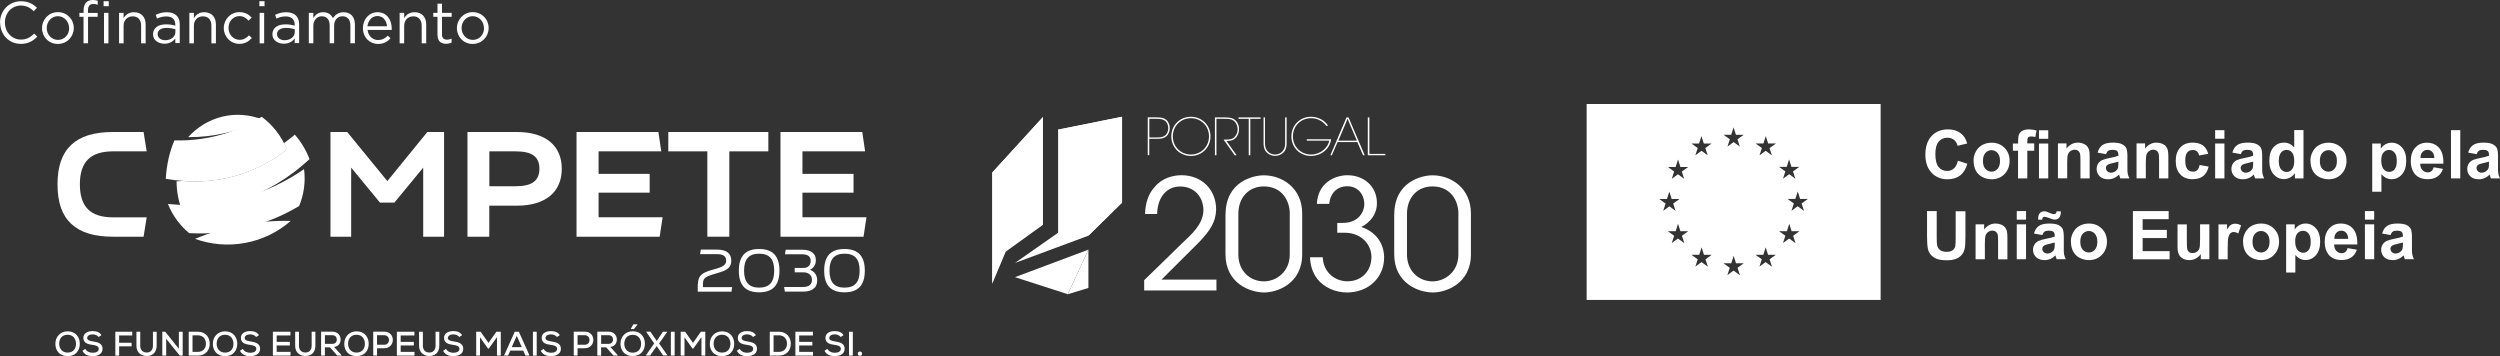 <svg xmlns="http://www.w3.org/2000/svg" id="Camada_2" data-name="Camada 2" viewBox="0 0 315.16 44.9"><rect x="0" y="0" width="315.16" height="44.9" fill="#333333" stroke="none"/><defs><style> .cls-1 { fill: #fff; } </style></defs><g id="Layer_1" data-name="Layer 1"><g><path class="cls-1" d="M0,2.87v-.02C0,1.38,1.1.16,2.63.16c.94,0,1.51.33,2.03.82l-.4.43c-.44-.41-.93-.71-1.63-.71C1.48.7.62,1.64.62,2.83h0c0,1.22.87,2.16,2.01,2.16.71,0,1.18-.27,1.68-.75l.39.38c-.54.55-1.13.91-2.08.91C1.12,5.53.02,4.35.02,2.86h-.02Z"></path><path class="cls-1" d="M5.3,3.55h0c0-1.1.85-2.02,2-2.02s2,.91,2,1.99v.02c0,1.08-.85,2-2.01,2s-1.99-.91-1.99-1.99ZM8.71,3.55h0c0-.84-.62-1.51-1.42-1.51s-1.4.68-1.4,1.48v.02c0,.82.61,1.49,1.42,1.49s1.41-.67,1.41-1.48h-.01Z"></path><path class="cls-1" d="M10.54,2.12h-.53v-.5h.53v-.33c0-.44.12-.77.33-.99.19-.19.47-.3.82-.3.27,0,.44.03.63.1v.5c-.21-.06-.36-.1-.56-.1-.44,0-.67.27-.67.82v.31h1.22v.49h-1.21v3.33h-.57v-3.33h.01ZM13.06.15h.65v.63h-.65V.15ZM13.11,1.62h.56v3.84h-.56s0-3.84,0-3.84Z"></path><path class="cls-1" d="M15.01,1.62h.57v.67c.25-.42.65-.75,1.31-.75.93,0,1.47.62,1.47,1.54v2.38h-.57v-2.24c0-.71-.39-1.16-1.06-1.16s-1.15.48-1.15,1.2v2.2h-.57V1.62Z"></path><path class="cls-1" d="M19.29,4.34h0c0-.84.67-1.27,1.64-1.27.49,0,.83.07,1.17.16v-.12c0-.68-.42-1.04-1.14-1.04-.45,0-.81.11-1.16.27l-.17-.47c.42-.19.83-.33,1.39-.33s.96.15,1.24.42.4.64.4,1.13v2.34h-.56v-.57c-.27.34-.7.65-1.38.65-.72,0-1.43-.41-1.43-1.19v.02ZM22.11,4.04v-.36c-.28-.08-.65-.16-1.12-.16-.71,0-1.12.31-1.12.77h0c0,.5.44.78.96.78.7,0,1.28-.42,1.28-1.03Z"></path><path class="cls-1" d="M23.87,1.62h.57v.67c.25-.42.65-.75,1.31-.75.93,0,1.47.62,1.47,1.54v2.38h-.57v-2.24c0-.71-.39-1.16-1.06-1.16s-1.15.48-1.15,1.2v2.2h-.57V1.62Z"></path><path class="cls-1" d="M28.21,3.55h0c0-1.1.85-2.02,1.97-2.02.73,0,1.18.3,1.54.68l-.38.4c-.3-.32-.65-.58-1.16-.58-.78,0-1.37.66-1.37,1.48v.02c0,.83.61,1.49,1.41,1.49.49,0,.87-.24,1.17-.57l.36.34c-.39.43-.85.74-1.57.74-1.12,0-1.97-.91-1.97-1.99h0Z"></path><path class="cls-1" d="M32.7.15h.65v.63h-.65V.15ZM32.73,1.62h.57v3.84h-.57s0-3.84,0-3.84Z"></path><path class="cls-1" d="M34.34,4.34h0c0-.84.67-1.27,1.64-1.27.49,0,.83.07,1.17.16v-.12c0-.68-.42-1.04-1.14-1.04-.45,0-.81.11-1.16.27l-.17-.47c.42-.19.83-.33,1.39-.33s.96.15,1.24.42c.27.27.4.64.4,1.13v2.34h-.56v-.57c-.27.34-.7.65-1.38.65-.72,0-1.43-.41-1.43-1.19v.02ZM37.16,4.04v-.36c-.28-.08-.65-.16-1.12-.16-.71,0-1.12.31-1.12.77h0c0,.5.44.78.96.78.7,0,1.28-.42,1.28-1.03Z"></path><path class="cls-1" d="M38.93,1.62h.57v.65c.25-.38.59-.73,1.24-.73s1.02.33,1.23.76c.27-.42.68-.76,1.35-.76.88,0,1.42.59,1.42,1.54v2.37h-.57v-2.24c0-.74-.37-1.16-.99-1.16-.58,0-1.06.43-1.06,1.19v2.21h-.56v-2.26c0-.72-.38-1.14-.99-1.14s-1.07.5-1.07,1.21v2.19h-.57V1.61h0Z"></path><path class="cls-1" d="M47.67,5.04c.53,0,.9-.22,1.21-.54l.36.32c-.39.43-.85.72-1.58.72-1.05,0-1.91-.81-1.91-2,0-1.11.78-2,1.84-2,1.14,0,1.79.91,1.79,2.03v.2h-3.04c.08.81.68,1.28,1.35,1.28h-.02ZM48.79,3.31c-.07-.7-.47-1.29-1.22-1.29-.66,0-1.16.55-1.25,1.29h2.47Z"></path><path class="cls-1" d="M50.38,1.62h.57v.67c.25-.42.65-.75,1.31-.75.93,0,1.47.62,1.47,1.54v2.38h-.57v-2.24c0-.71-.39-1.16-1.06-1.16s-1.15.48-1.15,1.2v2.2h-.57V1.62Z"></path><path class="cls-1" d="M55.15,4.43v-2.31h-.53v-.5h.53V.46h.57v1.16h1.22v.5h-1.22v2.24c0,.47.26.64.65.64.19,0,.36-.04.56-.13v.49c-.2.1-.42.16-.69.16-.62,0-1.08-.3-1.08-1.08h-.01Z"></path><path class="cls-1" d="M57.6,3.55h0c0-1.1.85-2.02,2-2.02s2,.91,2,1.99v.02c0,1.08-.85,2-2.01,2s-1.99-.91-1.99-1.99ZM61.01,3.55h0c0-.84-.62-1.51-1.42-1.51s-1.4.68-1.4,1.48v.02c0,.82.61,1.49,1.42,1.49s1.41-.67,1.41-1.48h-.01Z"></path></g><g><path class="cls-1" d="M10.06,43.34c0,.81-.49,1.56-1.54,1.56s-1.54-.76-1.54-1.55c0-.92.64-1.58,1.55-1.58,1.03,0,1.53.76,1.53,1.57ZM8.52,44.45c.75,0,1.06-.53,1.06-1.11s-.32-1.13-1.05-1.14c-.7,0-1.07.49-1.07,1.14,0,.53.32,1.11,1.06,1.11Z"></path><path class="cls-1" d="M12.43,42.49c-.14-.21-.43-.33-.74-.34-.4,0-.7.17-.7.46s.34.37.73.43c.62.09,1.21.26,1.21.93s-.62.93-1.25.93c-.58,0-1.02-.18-1.29-.68l.36-.24c.21.37.59.49.94.49s.76-.12.76-.5c0-.33-.35-.44-.77-.49-.6-.08-1.17-.23-1.17-.88s.62-.86,1.16-.86c.43,0,.87.1,1.12.51l-.37.24h.01Z"></path><path class="cls-1" d="M14.54,44.83v-3.01h2.13v.47h-1.65v.92h1.57v.45h-1.57v1.17h-.48Z"></path><path class="cls-1" d="M19.75,41.82v1.76c0,.89-.58,1.33-1.31,1.3-.67-.02-1.24-.45-1.24-1.3v-1.76h.48v1.76c0,.55.32.84.77.86.48.03.83-.29.83-.86v-1.76h.48-.01Z"></path><path class="cls-1" d="M22.55,43.96v-2.14h.48v3.01h-.37l-1.71-2.12v2.12h-.49v-3.01h.37l1.71,2.14h.01Z"></path><path class="cls-1" d="M24.93,41.82c1.03,0,1.5.74,1.51,1.48.02.76-.46,1.53-1.51,1.53h-1.14v-3.01h1.14ZM24.27,44.36h.66c.74,0,1.05-.54,1.03-1.07-.01-.51-.32-1.02-1.03-1.02h-.66v2.09Z"></path><path class="cls-1" d="M29.91,43.34c0,.81-.49,1.56-1.54,1.56s-1.54-.76-1.54-1.55c0-.92.64-1.58,1.55-1.58,1.03,0,1.53.76,1.53,1.57ZM28.37,44.45c.75,0,1.06-.53,1.06-1.11s-.32-1.13-1.05-1.14c-.7,0-1.07.49-1.07,1.14,0,.53.32,1.11,1.06,1.11Z"></path><path class="cls-1" d="M32.29,42.49c-.14-.21-.43-.33-.74-.34-.4,0-.7.17-.7.46s.34.37.73.43c.62.09,1.21.26,1.21.93s-.62.93-1.25.93c-.58,0-1.02-.18-1.29-.68l.36-.24c.21.37.59.49.94.49s.76-.12.76-.5c0-.33-.35-.44-.77-.49-.6-.08-1.17-.23-1.17-.88s.62-.86,1.16-.86c.43,0,.87.1,1.12.51l-.37.24h.01Z"></path><path class="cls-1" d="M36.62,44.83h-2.22v-3.01h2.21v.47h-1.73v.81h1.66v.45h-1.66v.81h1.74s0,.47,0,.47Z"></path><path class="cls-1" d="M39.76,41.82v1.76c0,.89-.58,1.33-1.31,1.3-.67-.02-1.24-.45-1.24-1.3v-1.76h.48v1.76c0,.55.32.84.77.86.48.03.83-.29.83-.86v-1.76h.48,0Z"></path><path class="cls-1" d="M43.08,44.83h-.56l-.92-1.04h-.64v1.04h-.48v-3.02h1.4c.7,0,1.06.48,1.06.99,0,.43-.22.85-.82.94l.9,1,.05.09h0ZM40.96,42.26v1.09h.92c.4,0,.58-.25.58-.54s-.18-.55-.57-.55h-.93Z"></path><path class="cls-1" d="M46.48,43.34c0,.81-.49,1.56-1.54,1.56s-1.54-.76-1.54-1.55c0-.92.64-1.58,1.55-1.58,1.03,0,1.53.76,1.53,1.57ZM44.94,44.45c.75,0,1.06-.53,1.06-1.11s-.32-1.13-1.05-1.14c-.7,0-1.07.49-1.07,1.14,0,.53.32,1.11,1.06,1.11Z"></path><path class="cls-1" d="M47.53,43.9v.92h-.48v-3.01h1.39c1.44,0,1.44,2.08,0,2.09h-.91ZM47.53,43.46h.91c.8,0,.79-1.2,0-1.2h-.91v1.2Z"></path><path class="cls-1" d="M52.25,44.83h-2.22v-3.01h2.21v.47h-1.73v.81h1.66v.45h-1.66v.81h1.74s0,.47,0,.47Z"></path><path class="cls-1" d="M55.38,41.82v1.76c0,.89-.58,1.33-1.31,1.3-.67-.02-1.24-.45-1.24-1.3v-1.76h.48v1.76c0,.55.32.84.77.86.48.03.83-.29.83-.86v-1.76h.48,0Z"></path><path class="cls-1" d="M57.9,42.49c-.14-.21-.43-.33-.74-.34-.4,0-.7.17-.7.46s.34.37.73.43c.62.09,1.21.26,1.21.93s-.62.93-1.25.93c-.58,0-1.02-.18-1.29-.68l.36-.24c.21.37.59.49.94.49s.76-.12.76-.5c0-.33-.35-.44-.77-.49-.6-.08-1.17-.23-1.17-.88s.62-.86,1.16-.86c.43,0,.87.1,1.12.51l-.37.24h.01Z"></path><path class="cls-1" d="M62.64,42.52l-1.02,1.42h-.1l-1.01-1.42v2.31h-.48v-3.01h.56l.99,1.41.99-1.41h.56v3.01h-.48v-2.31h0Z"></path><path class="cls-1" d="M65.96,44.2h-1.63l-.28.63h-.51l1.35-3.01h.52l1.35,3.01h-.51s-.29-.63-.29-.63ZM65.15,42.33l-.64,1.43h1.27l-.64-1.43h.01Z"></path><path class="cls-1" d="M67.18,44.83v-3.01h.48v3.01h-.48Z"></path><path class="cls-1" d="M70.21,42.49c-.14-.21-.43-.33-.74-.34-.4,0-.7.17-.7.46s.34.37.73.43c.62.09,1.21.26,1.21.93s-.62.93-1.25.93c-.58,0-1.02-.18-1.29-.68l.36-.24c.21.37.59.49.94.49s.76-.12.76-.5c0-.33-.35-.44-.77-.49-.6-.08-1.17-.23-1.17-.88s.62-.86,1.16-.86c.43,0,.87.1,1.12.51l-.37.24h0Z"></path><path class="cls-1" d="M72.81,43.9v.92h-.48v-3.01h1.39c1.44,0,1.44,2.08,0,2.09,0,0-.91,0-.91,0ZM72.81,43.46h.91c.8,0,.79-1.2,0-1.2h-.91v1.2Z"></path><path class="cls-1" d="M77.9,44.83h-.56l-.92-1.04h-.64v1.04h-.48v-3.02h1.4c.7,0,1.06.48,1.06.99,0,.43-.22.85-.82.94l.9,1,.05.09h0ZM75.78,42.26v1.09h.92c.4,0,.58-.25.58-.54s-.18-.55-.57-.55h-.93Z"></path><path class="cls-1" d="M79.77,41.76c1.03,0,1.53.76,1.53,1.57s-.49,1.56-1.54,1.56-1.54-.76-1.54-1.55c0-.92.64-1.58,1.55-1.58ZM78.7,43.35c0,.53.32,1.11,1.06,1.11s1.06-.53,1.06-1.11-.32-1.13-1.05-1.14c-.7,0-1.07.49-1.07,1.14ZM80.37,40.89h-.53l-.32.57v.02h.4l.45-.57v-.02Z"></path><path class="cls-1" d="M83.58,41.82h.53v.02l-1.02,1.46,1.06,1.51h-.55s-.82-1.18-.82-1.18l-.82,1.19h-.55l1.06-1.53-1.01-1.46v-.02h.53l.8,1.17.79-1.17h0Z"></path><path class="cls-1" d="M84.57,44.83v-3.01h.48v3.01h-.48Z"></path><path class="cls-1" d="M88.42,42.52l-1.02,1.42h-.1l-1.01-1.42v2.31h-.48v-3.01h.56l.99,1.41.99-1.41h.56v3.01h-.48v-2.31h0Z"></path><path class="cls-1" d="M92.56,43.34c0,.81-.49,1.56-1.54,1.56s-1.54-.76-1.54-1.55c0-.92.64-1.58,1.55-1.58,1.03,0,1.53.76,1.53,1.57ZM91.02,44.45c.75,0,1.06-.53,1.06-1.11s-.32-1.13-1.05-1.14c-.7,0-1.07.49-1.07,1.14,0,.53.32,1.11,1.06,1.11Z"></path><path class="cls-1" d="M94.93,42.49c-.14-.21-.43-.33-.74-.34-.4,0-.7.17-.7.46s.34.37.73.43c.62.09,1.21.26,1.21.93s-.62.93-1.25.93c-.58,0-1.02-.18-1.29-.68l.36-.24c.21.37.59.49.94.49s.76-.12.76-.5c0-.33-.35-.44-.77-.49-.6-.08-1.17-.23-1.17-.88s.62-.86,1.16-.86c.43,0,.87.1,1.12.51l-.37.24h0Z"></path><path class="cls-1" d="M98.18,41.82c1.03,0,1.5.74,1.51,1.48.02.76-.46,1.53-1.51,1.53h-1.14v-3.01h1.14ZM97.52,44.36h.66c.74,0,1.05-.54,1.03-1.07-.01-.51-.32-1.02-1.03-1.02h-.66v2.09Z"></path><path class="cls-1" d="M102.49,44.83h-2.22v-3.01h2.21v.47h-1.73v.81h1.66v.45h-1.66v.81h1.74s0,.47,0,.47Z"></path><path class="cls-1" d="M105.98,42.49c-.14-.21-.43-.33-.74-.34-.4,0-.7.17-.7.46s.34.37.73.43c.62.09,1.21.26,1.21.93s-.62.93-1.25.93c-.58,0-1.02-.18-1.29-.68l.36-.24c.21.37.59.49.94.49s.76-.12.76-.5c0-.33-.35-.44-.77-.49-.6-.08-1.17-.23-1.17-.88s.62-.86,1.16-.86c.43,0,.87.1,1.12.51l-.37.24h0Z"></path><path class="cls-1" d="M107.03,44.83v-3.01h.48v3.01h-.48Z"></path><path class="cls-1" d="M108.68,44.59c0,.37-.55.37-.55,0s.55-.36.55,0Z"></path></g><g><path class="cls-1" d="M37.18,16.97c-.45.37-.9.73-1.38,1.07.13.26.26.52.37.8-1.74,1.36-3.68,2.41-5.81,3.11-2.41.79-4.9,1.05-7.4.86-.23.02-.47.04-.7.05,0,1.17.21,2.37.64,3.54.02.07.05.13.08.2,2.36-.05,4.75-.45,7.11-1.23,3.42-1.14,6.43-2.98,8.93-5.31-.45-1.17-1.08-2.2-1.84-3.08"></path><path class="cls-1" d="M28.54,16.74c1.6-.38,3.12-.95,4.54-1.68-1.6-.61-3.32-.77-5.03-.36s-3.18,1.33-4.33,2.59c1.6.01,3.21-.17,4.81-.55"></path><path class="cls-1" d="M30.36,21.94c-3.08,1-6.28,1.16-9.46.6.1-1.76.47-3.4,1.09-4.84,2.25.06,4.5-.25,6.68-.96,1.54-.5,2.98-1.18,4.32-2.02,1.37,1.02,2.49,2.42,3.18,4.12-1.74,1.36-3.68,2.41-5.81,3.11"></path><path class="cls-1" d="M30.5,28.35c-2.07.39-4.04.98-5.91,1.76,1.96.71,4.14.92,6.34.51s4.15-1.4,5.72-2.77c-2.02-.05-4.08.12-6.15.5"></path><path class="cls-1" d="M30.97,24.83c2.7-.79,5.17-1.99,7.36-3.51.21,1.61-.02,3.21-.62,4.65-1.74,1.04-3.64,1.88-5.68,2.48-2.73.8-5.49,1.09-8.18.94-1.15-.95-2.09-2.2-2.68-3.68,3.2.34,6.52.07,9.79-.89"></path><path class="cls-1" d="M29.02,16.62c1.43-.38,2.79-.9,4.07-1.56-.14-.05-.27-.1-.41-.15-1.15.69-2.37,1.26-3.66,1.71"></path><path class="cls-1" d="M22.96,22.8c2.5.19,4.98-.07,7.4-.86,2.13-.69,4.08-1.75,5.81-3.11-.11-.27-.23-.54-.37-.8-2.07,1.5-4.39,2.71-6.92,3.55-1.96.65-3.95,1.05-5.92,1.21"></path><path class="cls-1" d="M33.31,24.02c-.76.3-1.54.58-2.35.81-2.75.8-5.53,1.12-8.25,1,.06.19.12.37.19.56.02.07.05.13.08.2,2.36-.05,4.75-.45,7.11-1.23,1.12-.37,2.2-.82,3.23-1.34"></path><path class="cls-1" d="M26.48,29.4c1.84-.1,3.7-.41,5.55-.95.53-.16,1.06-.33,1.57-.52-1.03.08-2.06.22-3.1.42-1.38.26-2.73.61-4.02,1.05"></path><path class="cls-1" d="M14.26,19.08h4.23l-.39-2.44h-3.84c-2.39,0-4.12.53-5.28,1.62-1.16,1.09-1.73,2.72-1.73,4.98s.56,3.88,1.73,4.98c1.16,1.09,2.89,1.62,5.28,1.62h3.84l.39-2.44h-4.23c-2.86,0-4.19-1.32-4.19-4.16s1.33-4.16,4.19-4.16"></path><polygon class="cls-1" points="48.83 22.83 43.77 16.64 41.66 16.64 41.66 29.84 44.27 29.84 44.27 21.13 47.9 25.54 49.72 25.54 53.35 21.13 53.35 29.84 55.98 29.84 55.98 16.64 53.87 16.64 48.83 22.83"></polygon><path class="cls-1" d="M61.69,19.08h3.31c2.08,0,3,.68,3,2.19s-.93,2.21-3,2.21h-3.31v-4.41h0ZM65.15,16.64h-6.22v13.2h2.75v-3.91h3.46c3.61,0,5.68-1.7,5.68-4.65s-2.07-4.64-5.68-4.64"></path><polygon class="cls-1" points="75.46 24.29 81.9 24.29 81.9 21.92 75.46 21.92 75.46 19.08 83.36 19.08 83 16.64 72.68 16.64 72.68 29.84 83.16 29.84 83.53 27.39 75.46 27.39 75.46 24.29"></polygon><polygon class="cls-1" points="84.25 19.08 89.17 19.08 89.17 29.84 91.94 29.84 91.94 19.08 96.86 19.08 96.86 16.64 84.25 16.64 84.25 19.08"></polygon><polygon class="cls-1" points="98.39 16.64 98.39 29.84 108.86 29.84 109.23 27.39 101.16 27.39 101.16 24.29 107.6 24.29 107.6 21.92 101.16 21.92 101.16 19.08 109.06 19.08 108.7 16.64 98.39 16.64"></polygon><path class="cls-1" d="M87.98,35.87c0-1.14.55-1.48,1.67-1.81l.78-.23c.76-.23,1.11-.47,1.11-.98s-.32-.81-1.14-.81h-2.14l.09-.57h2.08c1.2,0,1.76.51,1.76,1.39s-.53,1.2-1.6,1.52l-.77.23c-.77.24-1.2.42-1.2,1.14v.45h3.68l-.09.57h-4.25v-.9h.02Z"></path><path class="cls-1" d="M97.6,34.12c0-1.48-.62-2.14-1.9-2.14s-1.9.67-1.9,2.14.62,2.14,1.9,2.14,1.9-.67,1.9-2.14M93.14,34.12c0-1.86.86-2.73,2.56-2.73s2.56.87,2.56,2.73-.86,2.73-2.56,2.73-2.56-.87-2.56-2.73"></path><path class="cls-1" d="M98.85,36.18h2.34c.82,0,1.17-.33,1.17-.9,0-.5-.32-.95-1.09-.95h-1.09v-.55h1.08c.68,0,.94-.42.94-.89,0-.55-.34-.84-1.16-.84h-2.08l.09-.57h2.04c1.2,0,1.76.5,1.76,1.33,0,.55-.28.98-.74,1.21.65.23.91.75.91,1.34,0,.87-.58,1.4-1.78,1.4h-2.3l-.09-.57h0Z"></path><path class="cls-1" d="M108.37,34.12c0-1.48-.62-2.14-1.9-2.14s-1.9.67-1.9,2.14.62,2.14,1.9,2.14,1.9-.67,1.9-2.14M103.9,34.12c0-1.86.86-2.73,2.56-2.73s2.56.87,2.56,2.73-.86,2.73-2.56,2.73-2.56-.87-2.56-2.73"></path></g><g><path class="cls-1" d="M144.89,17.33h.92c.54,0,.81-.06,1.08-.26.23-.17.39-.55.39-.91s-.16-.75-.39-.92c-.27-.2-.54-.26-1.08-.26h-.92v2.36h0ZM145.8,14.8c.57,0,.88.05,1.19.28.28.21.48.64.48,1.07s-.2.86-.48,1.07c-.32.23-.64.28-1.19.28h-.92v2.06h-.19v-4.77h1.11Z"></path><path class="cls-1" d="M147.85,17.19c0,1.31,1.02,2.29,2.28,2.29s2.28-.97,2.28-2.29-1.02-2.29-2.28-2.29-2.28.97-2.28,2.29h0ZM147.66,17.18c0-1.42,1.11-2.46,2.47-2.46s2.47,1.04,2.47,2.47-1.11,2.47-2.47,2.47-2.47-1.04-2.47-2.47h0Z"></path><path class="cls-1" d="M153.15,14.8h1.09c.74,0,1.04.06,1.27.2.39.19.69.72.69,1.27,0,.3-.08.67-.3.97-.35.46-.75.52-1.29.53l1.28,1.8h-.24l-1.4-1.97h.14c.35,0,.92,0,1.22-.3.3-.32.41-.64.41-1.02,0-.41-.2-.87-.57-1.11-.29-.19-.64-.19-1.2-.19h-.9v4.59h-.19v-4.77h-.01Z"></path><polygon class="cls-1" points="157.42 14.98 156.13 14.98 156.13 14.8 158.91 14.8 158.91 14.98 157.62 14.98 157.62 19.57 157.42 19.57 157.42 14.98"></polygon><path class="cls-1" d="M159.47,14.8v3.09c0,.46,0,.76.3,1.15.21.27.6.44.98.44s.75-.17.96-.44c.3-.39.3-.68.3-1.15v-3.09h.19v3.09c0,.43,0,1.08-.57,1.47-.24.18-.56.29-.89.29s-.64-.11-.88-.29c-.56-.39-.58-1.04-.57-1.47v-3.09h.19,0Z"></path><path class="cls-1" d="M167.2,15.86c-.19-.25-.42-.46-.67-.61-.37-.23-.8-.35-1.26-.35-1.26,0-2.28.97-2.28,2.29s1.02,2.29,2.28,2.29c.61,0,1.14-.22,1.54-.54.41-.33.68-.77.77-1.21h-2.84v-.17h3.07c-.03.24-.1.48-.21.7-.39.81-1.28,1.4-2.33,1.4-1.37,0-2.47-1.04-2.47-2.47s1.11-2.47,2.47-2.47c.88,0,1.73.43,2.16,1.14h-.23Z"></path><path class="cls-1" d="M169.88,14.98l-1.16,2.75h2.33l-1.17-2.75ZM167.92,19.57h-.21l2.04-4.77h.25l2.04,4.77h-.21l-.72-1.66h-2.49l-.72,1.66h.02Z"></path><polygon class="cls-1" points="172.43 14.8 172.63 14.8 172.63 19.4 174.64 19.4 174.64 19.57 172.43 19.57 172.43 14.8"></polygon><path class="cls-1" d="M144.22,35.34c1.58-1.52,3.15-3.07,4.71-4.59,1.31-1.24,2.7-2.43,2.78-4.19,0-1.87-1.27-3.05-2.93-3.05s-2.86,1.29-2.91,3.47h-1.52c.04-1.39.42-2.57,1.24-3.44.95-1.14,2.35-1.45,3.36-1.45,2.64,0,4.4,1.93,4.36,4.38-.06,1.54-.77,2.62-2.18,4.09-1.56,1.56-3.13,3.13-4.71,4.69h6.93v1.37h-9.11v-1.29h-.02Z"></path><path class="cls-1" d="M156.11,32.09c0,2.01,1.41,3.38,3.24,3.38,1.49,0,3.24-1.16,3.24-3.38v-5.21c0-1.41-.85-3.38-3.28-3.38-1.87,0-3.2,1.39-3.2,3.45v5.13h0ZM154.5,27.04c0-4.13,3.44-4.94,4.82-4.94,2.3,0,4.84,1.58,4.84,4.82v5.13c0,3.76-3.2,4.82-4.79,4.82-1.81,0-4.88-1.16-4.88-4.82v-5.02h0Z"></path><path class="cls-1" d="M166.01,25.72c.1-2.59,2.18-3.63,3.86-3.63,2.05,0,3.71,1.39,3.71,3.51,0,1.43-.85,2.43-1.97,3.01,2.53.87,2.88,2.93,2.88,3.82,0,2.61-2.01,4.44-4.69,4.44-1.41,0-2.89-.6-3.76-1.74-.6-.79-.87-1.78-.89-2.7h1.6c.08,1.91,1.54,3.03,3.11,3.03,1.89,0,3.03-1.39,3.03-3.07,0-1.52-1.23-3.05-3.36-3.05h-.95v-1.24h.71c2.05,0,2.7-1.49,2.7-2.34,0-1.29-.85-2.28-2.14-2.28-1.49,0-2.2,1.12-2.28,2.22h-1.56v.02Z"></path><path class="cls-1" d="M177.37,32.09c0,2.01,1.41,3.38,3.24,3.38,1.49,0,3.24-1.16,3.24-3.38v-5.21c0-1.41-.85-3.38-3.28-3.38-1.87,0-3.2,1.39-3.2,3.45v5.13h0ZM175.77,27.04c0-4.13,3.44-4.94,4.82-4.94,2.3,0,4.84,1.58,4.84,4.82v5.13c0,3.76-3.2,4.82-4.79,4.82-1.81,0-4.88-1.16-4.88-4.82v-5.02h0Z"></path><polygon class="cls-1" points="127.95 34.94 137.21 31.47 134.61 37.09 127.95 34.94"></polygon><polyline class="cls-1" points="131.48 14.75 131.48 28.34 126.79 31.72 125.09 35.75 125.09 21.75"></polyline><polygon class="cls-1" points="125.09 21.75 125.09 35.75 131.48 14.77 131.48 14.75 125.09 21.75"></polygon><polygon class="cls-1" points="133.39 16.34 141.45 14.72 141.45 25.54 137.21 29.71 127.95 33.15 133.39 29.34 133.39 16.34"></polygon><polygon class="cls-1" points="133.39 16.34 137.23 29.69 141.45 25.54 141.45 14.72 133.39 16.34"></polygon><polygon class="cls-1" points="137.21 31.47 134.61 37.09 137.21 36.3 137.21 31.47"></polygon></g><g><path class="cls-1" d="M200.02,13.11v24.7h37.06V13.11s-37.06,0-37.06,0ZM209.16,25.09h.98l.3-.94.3.94h.98l-.79.57.3.92-.78-.57-.78.57.3-.92-.79-.57h-.02ZM212.31,30.64l-.78-.57-.78.57.3-.92-.79-.57h.98l.3-.94.3.94h.98l-.79.57.3.92h-.02ZM212.01,21.62l.3.92-.78-.57-.78.57.3-.92-.79-.57h.98l.3-.94.3.94h.98l-.79.57h-.02ZM214.19,18.09l.3-.94.3.94h.98l-.79.57.3.92-.78-.57-.78.57.3-.92-.79-.57h.98-.02ZM215.28,33.61l-.78-.57-.78.57.3-.92-.79-.57h.98l.3-.93.3.93h.98l-.79.57.3.92h-.02ZM218.24,17l.3-.94.3.93h.98l-.79.57.3.92-.78-.57-.78.57.3-.92-.79-.57h.98-.02ZM219.32,34.68l-.78-.57-.78.57.3-.92-.79-.57h.98l.3-.93.3.93h.98l-.79.57.3.92h-.02ZM223.36,33.61l-.78-.57-.78.57.3-.92-.79-.57h.98l.3-.93.3.93h.98l-.79.57.3.92h-.02ZM223.07,18.66l.3.92-.78-.57-.78.57.3-.92-.79-.57h.98l.3-.93.3.93h.98l-.79.57h-.02ZM225.24,21.04l.3-.94.3.94h.98l-.79.57.3.92-.78-.57-.78.57.3-.92-.79-.57h.98-.02ZM226.33,30.64l-.78-.57-.78.57.3-.92-.79-.57h.98l.3-.94.3.94h.98l-.79.57.3.92h-.02ZM227.4,26.57l-.78-.57-.78.57.3-.92-.79-.57h.98l.3-.94.3.94h.98l-.79.57.3.92h-.02Z"></path><path class="cls-1" d="M246.82,20.26l1.19.38c-.18.66-.49,1.16-.91,1.48s-.96.48-1.61.48c-.81,0-1.47-.28-1.99-.83-.52-.55-.78-1.31-.78-2.26,0-1.01.26-1.8.78-2.36.52-.56,1.21-.84,2.06-.84.74,0,1.35.22,1.81.66.28.26.48.63.62,1.12l-1.21.29c-.07-.31-.22-.56-.45-.75-.23-.18-.51-.27-.83-.27-.45,0-.82.16-1.1.49-.28.32-.42.85-.42,1.57,0,.77.14,1.32.41,1.64.28.33.64.49,1.08.49.33,0,.61-.1.84-.31.24-.21.4-.53.51-.98"></path><path class="cls-1" d="M249.98,20.29c0,.44.1.77.31,1,.21.23.46.35.77.35s.56-.12.76-.35c.21-.23.31-.57.31-1.01s-.1-.76-.31-1c-.21-.23-.46-.35-.76-.35s-.56.12-.77.35-.31.57-.31,1M248.79,20.23c0-.39.1-.76.29-1.12.19-.36.46-.64.81-.83.35-.19.74-.29,1.17-.29.67,0,1.21.22,1.64.65s.64.98.64,1.64-.22,1.22-.64,1.66c-.43.44-.97.66-1.62.66-.4,0-.79-.09-1.15-.27-.37-.18-.64-.45-.84-.8-.19-.35-.29-.78-.29-1.29"></path><path class="cls-1" d="M257.04,18.09h1.17v4.4h-1.17v-4.4ZM257.04,16.42h1.17v1.08h-1.17v-1.08ZM253.76,18.09h.65v-.33c0-.37.04-.65.12-.83s.22-.33.44-.45c.21-.11.48-.17.8-.17s.66.05.97.15l-.16.81c-.19-.04-.36-.07-.54-.07s-.29.04-.36.12c-.07.08-.11.23-.11.45v.31h.87v.92h-.87v3.49h-1.17v-3.49h-.65v-.92h.01Z"></path><path class="cls-1" d="M263.44,22.49h-1.17v-2.25c0-.48-.02-.78-.07-.92-.05-.14-.13-.25-.24-.33s-.25-.12-.4-.12c-.2,0-.38.06-.54.17s-.27.26-.33.44c-.06.18-.09.52-.09,1.01v1.99h-1.17v-4.4h1.08v.65c.38-.5.87-.75,1.45-.75.26,0,.49.05.7.14.21.09.37.21.48.35.11.14.19.31.23.49s.06.44.06.78v2.74h0Z"></path><path class="cls-1" d="M267.05,20.38c-.15.05-.39.11-.71.18-.32.07-.54.14-.63.2-.15.11-.23.24-.23.41s.06.3.18.42.28.18.46.18c.21,0,.41-.07.6-.21.14-.11.23-.23.28-.39.03-.1.05-.29.05-.57v-.23h0ZM265.49,19.43l-1.06-.19c.12-.43.32-.74.61-.95.29-.2.72-.31,1.29-.31.52,0,.91.06,1.16.19.25.12.43.28.54.47.1.19.16.54.16,1.04v1.36c-.01.39,0,.67.04.86.04.18.11.38.21.59h-1.15c-.03-.08-.07-.19-.11-.34-.02-.07-.03-.11-.04-.14-.2.19-.41.34-.64.44s-.47.15-.73.15c-.45,0-.81-.12-1.07-.37s-.39-.56-.39-.93c0-.25.06-.47.18-.66.12-.2.29-.34.5-.45.21-.1.52-.19.93-.27.54-.1.92-.2,1.13-.29v-.12c0-.22-.05-.38-.17-.48-.11-.1-.32-.14-.63-.14-.21,0-.37.04-.48.12-.12.08-.21.22-.28.43"></path><path class="cls-1" d="M273.35,22.49h-1.17v-2.25c0-.48-.02-.78-.07-.92-.05-.14-.13-.25-.24-.33s-.25-.12-.4-.12c-.2,0-.38.06-.54.17s-.27.26-.33.44c-.06.18-.09.52-.09,1.01v1.99h-1.17v-4.4h1.08v.65c.38-.5.87-.75,1.45-.75.26,0,.49.05.71.14.21.09.37.21.48.35.11.14.19.31.23.49s.06.44.06.78v2.74h0Z"></path><path class="cls-1" d="M278.37,19.39l-1.15.21c-.04-.23-.13-.4-.26-.52-.14-.12-.31-.17-.53-.17-.29,0-.52.1-.69.3-.17.2-.26.54-.26,1,0,.52.09.89.26,1.11.18.22.41.32.71.32.22,0,.4-.06.54-.19.14-.13.24-.34.3-.65l1.14.2c-.12.53-.35.92-.68,1.19-.34.27-.79.4-1.36.4-.64,0-1.16-.2-1.54-.61s-.57-.97-.57-1.69.19-1.29.58-1.7c.38-.41.9-.61,1.56-.61.54,0,.96.12,1.28.35s.54.58.68,1.06"></path><path class="cls-1" d="M279.25,18.09h1.17v4.4h-1.17v-4.4ZM279.25,16.41h1.17v1.08h-1.17v-1.08Z"></path><path class="cls-1" d="M284.04,20.38c-.15.05-.39.11-.71.18-.32.07-.54.14-.63.2-.15.11-.23.24-.23.41s.06.3.18.42.28.18.46.18c.21,0,.41-.07.6-.21.14-.11.23-.23.28-.39.03-.1.05-.29.05-.57v-.23h0ZM282.48,19.43l-1.06-.19c.12-.43.32-.74.61-.95.29-.2.72-.31,1.29-.31.52,0,.91.06,1.16.19.25.12.43.28.54.47.1.19.16.54.16,1.04v1.36c-.01.39,0,.67.04.86.04.18.11.38.21.59h-1.15c-.03-.08-.07-.19-.11-.34-.02-.07-.03-.11-.04-.14-.2.19-.41.34-.64.44s-.47.15-.73.15c-.45,0-.81-.12-1.07-.37s-.39-.56-.39-.93c0-.25.06-.47.18-.66.12-.2.29-.34.5-.45.21-.1.52-.19.93-.27.54-.1.92-.2,1.13-.29v-.12c0-.22-.05-.38-.17-.48-.11-.1-.32-.14-.63-.14-.21,0-.37.04-.48.12-.12.08-.21.22-.28.43"></path><path class="cls-1" d="M287.27,20.2c0,.47.07.81.2,1.02.19.3.45.46.79.46.27,0,.5-.11.68-.34.19-.23.28-.57.28-1.02,0-.51-.09-.87-.27-1.09-.18-.22-.42-.33-.7-.33s-.51.11-.69.33c-.18.22-.28.55-.28.98M290.38,22.49h-1.08v-.65c-.18.25-.39.44-.64.56-.24.12-.49.18-.74.18-.51,0-.94-.2-1.3-.61s-.54-.98-.54-1.71.18-1.31.53-1.7c.35-.39.79-.58,1.33-.58.49,0,.92.2,1.28.61v-2.19h1.17v6.08h-.01Z"></path><path class="cls-1" d="M292.45,20.29c0,.44.1.77.31,1s.46.35.77.35.56-.12.76-.35c.21-.23.31-.57.31-1.01s-.1-.76-.31-1c-.21-.23-.46-.35-.76-.35s-.56.12-.77.35-.31.57-.31,1M291.26,20.23c0-.39.1-.76.29-1.12.19-.36.46-.64.81-.83s.74-.29,1.17-.29c.67,0,1.21.22,1.64.65.43.43.64.98.64,1.64s-.22,1.22-.64,1.66c-.43.44-.97.66-1.62.66-.4,0-.79-.09-1.15-.27-.37-.18-.64-.45-.84-.8-.19-.35-.29-.78-.29-1.29"></path><path class="cls-1" d="M300.19,20.22c0,.49.1.86.29,1.1.2.24.44.35.72.35s.5-.11.68-.33.27-.57.27-1.07c0-.46-.09-.8-.28-1.03-.19-.22-.42-.34-.69-.34s-.52.11-.71.33c-.19.22-.28.55-.28.98M299.04,18.09h1.09v.65c.14-.22.33-.4.57-.54.24-.14.51-.21.8-.21.51,0,.95.2,1.3.6.36.4.54.96.54,1.68s-.18,1.31-.54,1.71c-.36.41-.79.61-1.31.61-.24,0-.46-.05-.66-.14-.2-.1-.41-.26-.62-.5v2.22h-1.16v-6.08h0Z"></path><path class="cls-1" d="M306.88,19.92c0-.34-.1-.59-.26-.77s-.37-.26-.61-.26-.46.09-.63.28-.25.44-.24.75h1.74ZM306.81,21.09l1.16.2c-.15.43-.38.75-.71.97-.32.22-.73.33-1.21.33-.77,0-1.33-.25-1.7-.75-.29-.4-.44-.91-.44-1.52,0-.73.19-1.3.57-1.71s.86-.62,1.45-.62c.66,0,1.17.22,1.55.65.38.43.56,1.1.54,1.99h-2.92c0,.35.1.61.28.81.18.19.4.29.67.29.18,0,.34-.05.46-.15.12-.1.22-.26.28-.48"></path><rect class="cls-1" x="308.98" y="16.41" width="1.17" height="6.08"></rect><path class="cls-1" d="M313.77,20.38c-.15.05-.39.11-.71.18-.32.07-.54.14-.63.2-.15.11-.23.24-.23.41s.06.3.18.42.28.18.46.18c.21,0,.41-.07.6-.21.14-.11.23-.23.28-.39.03-.1.05-.29.05-.57v-.23h0ZM312.21,19.43l-1.06-.19c.12-.43.32-.74.61-.95.29-.2.72-.31,1.29-.31.52,0,.91.06,1.16.19.25.12.43.28.54.47.1.19.16.54.16,1.04v1.36c-.01.39,0,.67.04.86.04.18.11.38.21.59h-1.15c-.03-.08-.07-.19-.11-.34-.02-.07-.03-.11-.04-.14-.2.19-.41.34-.64.44s-.47.15-.73.15c-.45,0-.81-.12-1.07-.37s-.39-.56-.39-.93c0-.25.06-.47.18-.66.12-.2.29-.34.5-.45.21-.1.52-.19.93-.27.54-.1.92-.2,1.13-.29v-.12c0-.22-.05-.38-.17-.48-.11-.1-.32-.14-.63-.14-.21,0-.37.04-.48.12-.12.08-.21.22-.28.43"></path><path class="cls-1" d="M242.92,26.61h1.23v3.29c0,.52.02.86.05,1.02.05.25.18.45.37.6.2.15.47.23.81.23s.61-.07.79-.21.28-.32.32-.52c.04-.21.05-.55.05-1.03v-3.36h1.23v3.19c0,.73-.03,1.25-.1,1.55s-.19.56-.37.76c-.18.21-.42.37-.71.5-.3.12-.69.18-1.17.18-.58,0-1.02-.07-1.32-.2s-.54-.31-.71-.52c-.17-.21-.29-.44-.34-.67-.08-.35-.12-.86-.12-1.54v-3.27Z"></path><path class="cls-1" d="M253.06,32.69h-1.17v-2.25c0-.48-.02-.78-.07-.92s-.13-.25-.24-.33-.25-.12-.4-.12c-.2,0-.38.06-.54.17-.16.11-.27.26-.33.44s-.09.52-.09,1.01v1.99h-1.17v-4.4h1.08v.65c.38-.5.87-.75,1.45-.75.26,0,.49.05.71.14.21.09.37.21.48.35.11.14.19.31.23.49s.06.44.06.78v2.74h0Z"></path><path class="cls-1" d="M254.24,28.28h1.17v4.4h-1.17v-4.4ZM254.24,26.61h1.17v1.08h-1.17v-1.08Z"></path><path class="cls-1" d="M259.03,30.57c-.15.05-.39.11-.71.18-.32.07-.54.14-.63.2-.15.11-.23.24-.23.41s.06.3.18.42.28.18.46.18c.21,0,.41-.07.6-.21.14-.11.23-.23.28-.39.03-.1.05-.29.05-.57v-.23h0ZM257.47,27.69h-.53v-.15c0-.29.07-.51.21-.67.14-.16.32-.23.54-.23.1,0,.19,0,.27.03s.23.08.45.18.39.15.52.15c.09,0,.16-.03.22-.08.06-.06.1-.15.11-.28h.54c0,.37-.07.64-.21.8s-.31.24-.53.24c-.09,0-.19,0-.28-.03-.06-.02-.22-.07-.48-.17s-.44-.15-.56-.15c-.09,0-.16.03-.21.08-.05.05-.08.15-.08.28M257.47,29.63l-1.06-.19c.12-.43.32-.74.61-.95.29-.2.72-.31,1.29-.31.52,0,.91.06,1.16.18s.43.28.54.47c.1.19.16.54.16,1.04v1.36c-.01.39,0,.67.04.86.04.18.11.38.21.59h-1.15c-.03-.08-.07-.19-.11-.34-.02-.07-.03-.11-.04-.14-.2.19-.41.34-.64.44s-.47.15-.73.15c-.45,0-.81-.12-1.07-.37s-.39-.56-.39-.93c0-.25.06-.47.18-.66.12-.2.29-.34.5-.45.21-.1.52-.19.93-.27.54-.1.92-.2,1.13-.29v-.12c0-.22-.05-.38-.17-.48-.11-.1-.32-.14-.63-.14-.21,0-.37.04-.48.12-.12.08-.21.22-.28.43"></path><path class="cls-1" d="M262.25,30.48c0,.44.1.77.31,1s.46.35.77.35.56-.12.76-.35c.21-.23.31-.57.31-1.01s-.1-.76-.31-1c-.21-.23-.46-.35-.76-.35s-.56.12-.77.35-.31.57-.31,1M261.06,30.42c0-.39.1-.76.29-1.12s.46-.64.81-.83c.35-.19.74-.29,1.17-.29.67,0,1.21.22,1.64.65.43.43.64.98.64,1.64s-.22,1.22-.64,1.66c-.43.44-.97.66-1.62.66-.4,0-.79-.09-1.15-.27-.37-.18-.64-.45-.84-.8-.19-.35-.29-.78-.29-1.29"></path><polygon class="cls-1" points="268.88 32.69 268.88 26.61 273.39 26.61 273.39 27.63 270.11 27.63 270.11 28.98 273.16 28.98 273.16 30.01 270.11 30.01 270.11 31.66 273.51 31.66 273.51 32.69 268.88 32.69"></polygon><path class="cls-1" d="M277.44,32.69v-.66c-.16.23-.37.42-.63.56-.26.14-.54.2-.83.2s-.56-.06-.8-.19c-.23-.13-.4-.31-.51-.55-.11-.23-.16-.56-.16-.97v-2.79h1.17v2.02c0,.62.02,1,.06,1.14s.12.25.23.33c.11.08.26.12.43.12.2,0,.38-.05.54-.16s.26-.24.32-.41c.06-.16.09-.56.09-1.19v-1.86h1.17v4.4h-1.08Z"></path><path class="cls-1" d="M280.84,32.69h-1.17v-4.4h1.08v.63c.19-.3.35-.49.5-.58s.32-.14.5-.14c.27,0,.52.07.77.22l-.36,1.02c-.2-.13-.38-.19-.55-.19s-.3.05-.41.13c-.11.09-.2.25-.27.49-.07.23-.1.73-.1,1.48v1.36-.02Z"></path><path class="cls-1" d="M283.96,30.48c0,.44.1.77.31,1s.46.35.77.35.56-.12.76-.35c.21-.23.31-.57.31-1.01s-.1-.76-.31-1c-.21-.23-.46-.35-.76-.35s-.56.12-.77.35-.31.57-.31,1M282.76,30.42c0-.39.1-.76.29-1.12s.46-.64.81-.83c.35-.19.74-.29,1.17-.29.67,0,1.21.22,1.64.65.43.43.64.98.64,1.64s-.22,1.22-.64,1.66c-.43.44-.97.66-1.62.66-.4,0-.79-.09-1.15-.27-.37-.18-.64-.45-.84-.8-.19-.35-.29-.78-.29-1.29"></path><path class="cls-1" d="M289.34,30.41c0,.49.1.86.29,1.1.2.24.44.35.72.35s.5-.11.68-.33.27-.57.27-1.07c0-.46-.09-.8-.28-1.03-.18-.22-.41-.34-.69-.34s-.52.11-.71.33-.28.55-.28.98M288.19,28.28h1.09v.65c.14-.22.33-.4.57-.54.24-.14.51-.21.8-.21.51,0,.95.2,1.3.6.36.4.54.96.54,1.68s-.18,1.31-.54,1.71c-.36.41-.79.61-1.31.61-.24,0-.46-.05-.66-.14-.2-.1-.41-.26-.62-.5v2.22h-1.16v-6.08h0Z"></path><path class="cls-1" d="M296.02,30.11c0-.34-.1-.59-.26-.77s-.37-.26-.61-.26-.46.09-.63.28-.25.44-.24.75h1.74ZM295.96,31.28l1.16.2c-.15.43-.38.75-.71.97-.32.22-.73.33-1.21.33-.77,0-1.33-.25-1.7-.75-.29-.4-.44-.91-.44-1.52,0-.73.19-1.3.57-1.71s.86-.62,1.45-.62c.66,0,1.17.22,1.55.65.38.43.56,1.1.54,1.99h-2.92c0,.35.1.61.28.81.18.19.4.29.67.29.18,0,.34-.05.46-.15.12-.1.22-.26.28-.48"></path><path class="cls-1" d="M298.13,28.28h1.17v4.4h-1.17v-4.4ZM298.13,26.61h1.17v1.08h-1.17v-1.08Z"></path><path class="cls-1" d="M302.92,30.57c-.15.05-.39.11-.71.18-.32.07-.54.14-.63.2-.15.11-.23.24-.23.41s.06.3.18.42.28.18.46.18c.21,0,.41-.07.6-.21.14-.11.23-.23.28-.39.03-.1.05-.29.05-.57v-.23h0ZM301.36,29.63l-1.06-.19c.12-.43.32-.74.61-.95.29-.2.72-.31,1.29-.31.52,0,.91.06,1.16.18s.43.28.54.47c.1.19.16.54.16,1.04v1.36c-.01.39,0,.67.04.86.04.18.11.38.21.59h-1.15c-.03-.08-.07-.19-.11-.34-.02-.07-.03-.11-.04-.14-.2.19-.41.34-.64.44s-.47.15-.73.15c-.45,0-.81-.12-1.07-.37s-.39-.56-.39-.93c0-.25.06-.47.18-.66.12-.2.29-.34.5-.45.21-.1.52-.19.93-.27.54-.1.92-.2,1.13-.29v-.12c0-.22-.05-.38-.17-.48-.11-.1-.32-.14-.63-.14-.21,0-.37.04-.48.12-.12.08-.21.22-.28.43"></path></g></g></svg>